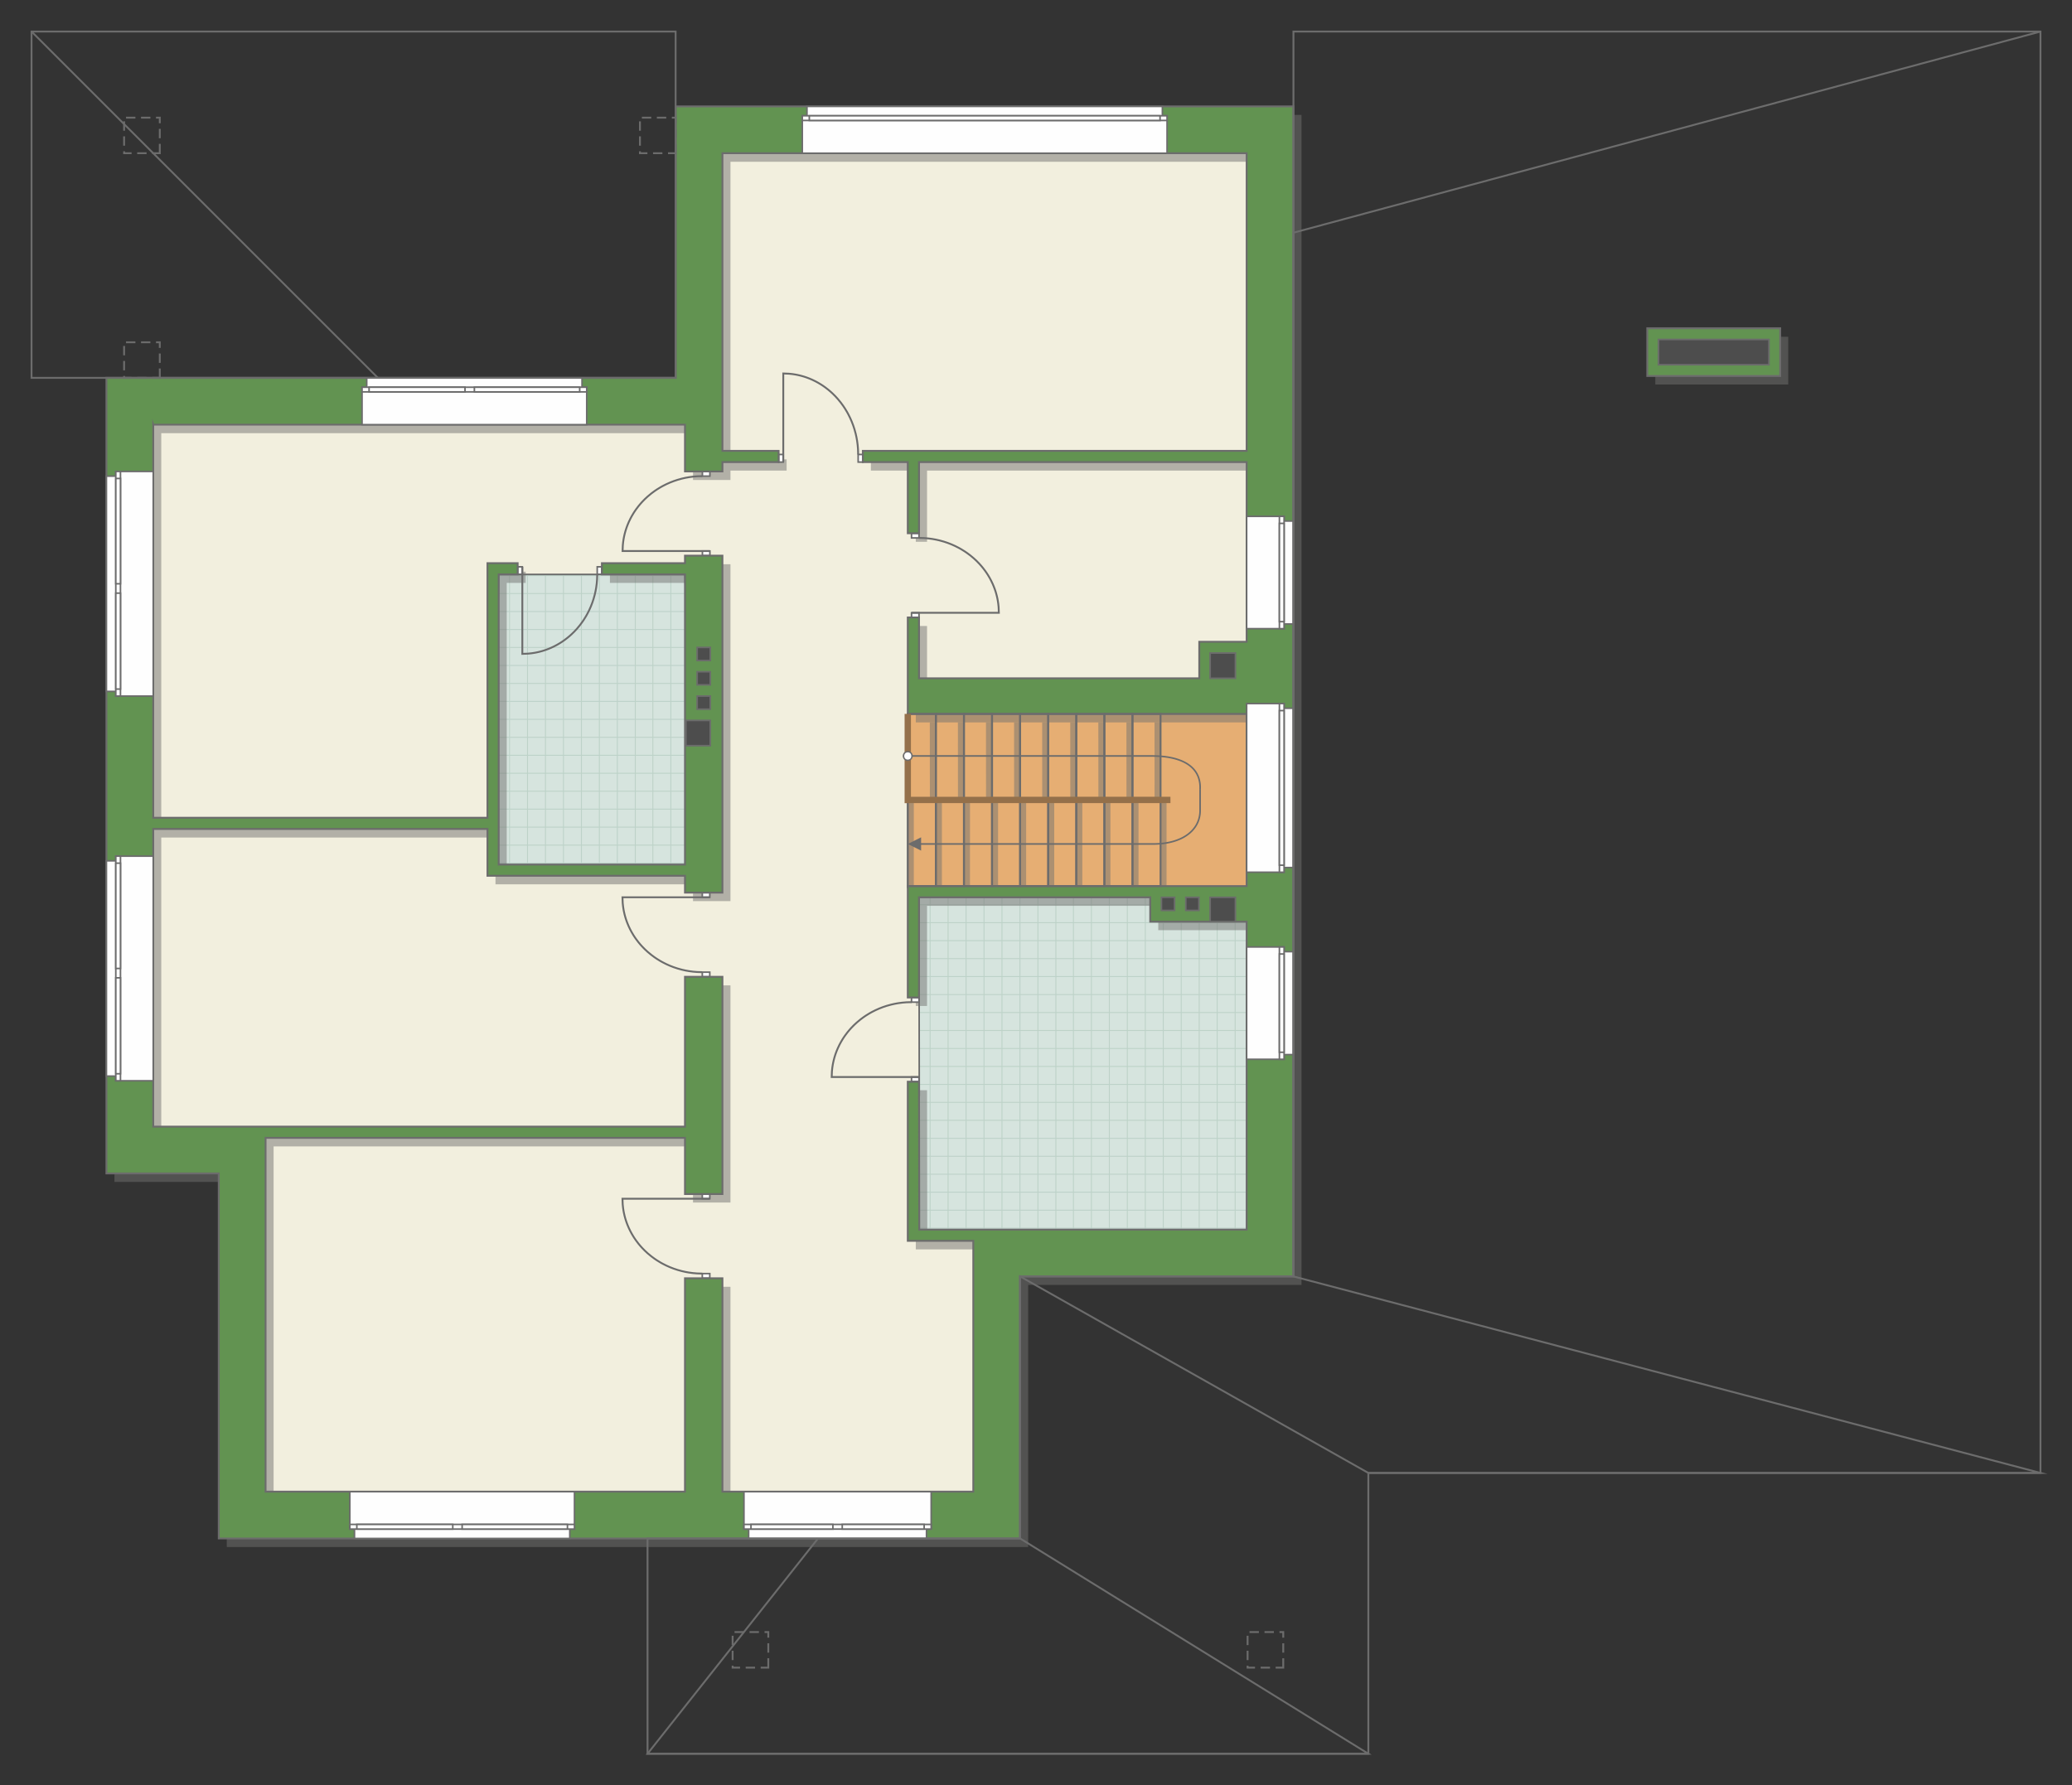 <?xml version="1.0" encoding="UTF-8"?>
<!DOCTYPE svg PUBLIC "-//W3C//DTD SVG 1.1//EN" "http://www.w3.org/Graphics/SVG/1.1/DTD/svg11.dtd">
<!-- Creator: CorelDRAW 2018 (64-Bit) -->
<svg xmlns="http://www.w3.org/2000/svg" xml:space="preserve" width="221.238mm" height="190.648mm" version="1.1" style="shape-rendering:geometricPrecision; text-rendering:geometricPrecision; image-rendering:optimizeQuality; fill-rule:evenodd; clip-rule:evenodd"
viewBox="0 0 31889.5 27480.19"
 xmlns:xlink="http://www.w3.org/1999/xlink">
 <rect x="0" y="0" width="31889.5" height="27480.19" fill="#333333" stroke="none"/>
 <defs>
  <style type="text/css">
   <![CDATA[
    .str4 {stroke:#94704A;stroke-width:97.57;stroke-miterlimit:22.926}
    .str2 {stroke:#6C6C6C;stroke-width:24.35;stroke-miterlimit:22.926}
    .str1 {stroke:#6C6C6C;stroke-width:24.4;stroke-miterlimit:22.926}
    .str3 {stroke:#6C6C6C;stroke-width:28.83;stroke-miterlimit:22.926}
    .str0 {stroke:#BDD2C8;stroke-width:14.41;stroke-miterlimit:22.926}
    .str5 {stroke:#6C6C6C;stroke-width:28.83;stroke-miterlimit:22.926;stroke-dasharray:144.141 86.485}
    .fil1 {fill:none}
    .fil5 {fill:#FEFEFE}
    .fil0 {fill:#D6E4DE}
    .fil7 {fill:#4D4D4D}
    .fil6 {fill:#629351}
    .fil3 {fill:#E6AE73}
    .fil2 {fill:#F2EFDE}
    .fil9 {fill:white}
    .fil8 {fill:#6C6C6C;fill-rule:nonzero}
    .fil4 {fill:#727271;fill-opacity:0.502}
   ]]>
  </style>
    <clipPath id="id0">
     <path d="M19201.11 18927.07l-5053 0 0 -5115 3554.66 0 1498.34 374.62 0 4740.38z"/>
    </clipPath>
    <clipPath id="id1">
     <path d="M10542.41 13307.87l-2867.11 0 0 -4466.26 2867.11 0 0 4466.26z"/>
    </clipPath>
 </defs>
 <g id="пол">
  <g id="_2963493911648">
   <polygon class="fil0" points="19201.11,18927.07 14148.11,18927.07 14148.11,13812.07 17702.76,13812.07 19201.11,14186.69 "/>
   <g style="clip-path:url(#id0)">
    <g>
     <path id="1" class="fil1 str0" d="M18456.59 21110.18l0 -11109.26m-276.56 11109.26l0 -11109.26m-276.56 11109.26l0 -11109.26m-276.56 11109.26l0 -11109.26m-276.56 11109.26l0 -11109.26m-276.56 11109.26l0 -11109.26m-276.56 11109.26l0 -11109.26m-276.56 11109.26l0 -11109.26m4148.3 11109.39l0 -11109.24m-276.56 11109.24l0 -11109.24m-276.56 11109.24l0 -11109.24m-276.56 11109.24l0 -11109.24m-276.56 11109.24l0 -11109.24m-276.56 11109.24l0 -11109.24m-276.56 11109.24l0 -11109.24m-276.56 11109.24l0 -11109.24m4148.43 11109.11l0 -11109.26m-276.56 11109.26l0 -11109.26m-276.56 11109.26l0 -11109.26m-276.56 11109.26l0 -11109.26m-276.56 11109.26l0 -11109.26m-276.56 11109.26l0 -11109.26m-276.55 11109.26l0 -11109.26m-276.56 11109.26l0 -11109.26m4148.29 11109.39l0 -11109.24m-276.56 11109.24l0 -11109.24m-276.56 11109.24l0 -11109.24m-276.56 11109.24l0 -11109.24m-276.56 11109.24l0 -11109.24m-276.56 11109.24l0 -11109.24m-276.56 11109.24l0 -11109.24m-276.56 11109.24l0 -11109.24"/>
     <path class="fil1 str0" d="M27626.82 17521.57l-18167.37 0m18167.37 276.56l-18167.37 0m18167.37 276.56l-18167.37 0m18167.37 276.56l-18167.37 0m18167.37 276.56l-18167.37 0m18167.37 276.56l-18167.37 0m18167.37 276.56l-18167.37 0m18167.37 276.56l-18167.37 0m18167.6 -4148.3l-18167.36 0m18167.36 276.56l-18167.36 0m18167.36 276.56l-18167.36 0m18167.36 276.56l-18167.36 0m18167.36 276.56l-18167.36 0m18167.36 276.56l-18167.36 0m18167.36 276.56l-18167.36 0m18167.36 276.56l-18167.36 0m18167.13 -4148.45l-18167.37 0m18167.37 276.56l-18167.37 0m18167.37 276.56l-18167.37 0m18167.37 276.56l-18167.37 0m18167.37 276.56l-18167.37 0m18167.37 276.56l-18167.37 0m18167.37 276.56l-18167.37 0m18167.37 276.56l-18167.37 0m18167.6 -4148.29l-18167.36 0m18167.36 276.56l-18167.36 0m18167.36 276.56l-18167.36 0m18167.36 276.56l-18167.36 0m18167.36 276.56l-18167.36 0m18167.36 276.55l-18167.36 0m18167.36 276.56l-18167.36 0m18167.36 276.56l-18167.36 0"/>
     <path class="fil1 str0" d="M27029.75 21110.31l0 -11109.24m-276.56 11109.24l0 -11109.24m-276.56 11109.24l0 -11109.24m-276.56 11109.24l0 -11109.24m-276.56 11109.24l0 -11109.24m-276.56 11109.24l0 -11109.24m-276.56 11109.24l0 -11109.24m-276.56 11109.24l0 -11109.24m2212.36 11109.39l0 -11109.24"/>
     <path class="fil1 str0" d="M9613.2 21228l0 -11109.26m-276.56 11109.26l0 -11109.26m-276.56 11109.26l0 -11109.26m-276.56 11109.26l0 -11109.26m-276.56 11109.26l0 -11109.26m-276.56 11109.26l0 -11109.26m-276.56 11109.26l0 -11109.26m-276.56 11109.26l0 -11109.26m4148.29 11109.4l0 -11109.26m-276.55 11109.26l0 -11109.26m-276.56 11109.26l0 -11109.26m-276.56 11109.26l0 -11109.26m-276.56 11109.26l0 -11109.26m-276.56 11109.26l0 -11109.26m-276.56 11109.26l0 -11109.26m-276.56 11109.26l0 -11109.26m4148.43 11109.11l0 -11109.26m-276.56 11109.26l0 -11109.26m-276.56 11109.26l0 -11109.26m-276.56 11109.26l0 -11109.26m-276.56 11109.26l0 -11109.26m-276.56 11109.26l0 -11109.26m-276.56 11109.26l0 -11109.26m-276.56 11109.26l0 -11109.26m4148.3 11109.4l0 -11109.26m-276.56 11109.26l0 -11109.26m-276.56 11109.26l0 -11109.26m-276.56 11109.26l0 -11109.26m-276.56 11109.26l0 -11109.26m-276.56 11109.26l0 -11109.26m-276.56 11109.26l0 -11109.26m-276.56 11109.26l0 -11109.26"/>
    </g>
   </g>
   <polygon class="fil1" points="19201.11,18927.07 14148.11,18927.07 14148.11,13812.07 17702.76,13812.07 19201.11,14186.69 "/>
   <polygon class="fil0" points="10542.41,13307.87 7675.3,13307.87 7675.3,8841.6 10542.41,8841.6 "/>
   <g style="clip-path:url(#id1)">
    <g>
     <path id="1" class="fil1 str0" d="M11983.79 15490.98l0 -11109.26m-276.56 11109.26l0 -11109.26m-276.56 11109.26l0 -11109.26m-276.56 11109.26l0 -11109.26m-276.56 11109.26l0 -11109.26m-276.56 11109.26l0 -11109.26m-276.56 11109.26l0 -11109.26m-276.56 11109.26l0 -11109.26m4148.3 11109.39l0 -11109.24m-276.56 11109.24l0 -11109.24m-276.56 11109.24l0 -11109.24m-276.56 11109.24l0 -11109.24m-276.56 11109.24l0 -11109.24m-276.56 11109.24l0 -11109.24m-276.56 11109.24l0 -11109.24m-276.56 11109.24l0 -11109.24m4148.43 11109.11l0 -11109.26m-276.56 11109.26l0 -11109.26m-276.56 11109.26l0 -11109.26m-276.56 11109.26l0 -11109.26m-276.56 11109.26l0 -11109.26m-276.56 11109.26l0 -11109.26m-276.55 11109.26l0 -11109.26m-276.56 11109.26l0 -11109.26m4148.29 11109.39l0 -11109.24m-276.56 11109.24l0 -11109.24m-276.56 11109.24l0 -11109.24m-276.56 11109.24l0 -11109.24m-276.56 11109.24l0 -11109.24m-276.56 11109.24l0 -11109.24m-276.56 11109.24l0 -11109.24m-276.56 11109.24l0 -11109.24"/>
     <path class="fil1 str0" d="M21154.02 11902.36l-18167.37 0m18167.37 276.56l-18167.37 0m18167.37 276.56l-18167.37 0m18167.37 276.56l-18167.37 0m18167.37 276.56l-18167.37 0m18167.37 276.56l-18167.37 0m18167.37 276.56l-18167.37 0m18167.37 276.56l-18167.37 0m18167.6 -4148.3l-18167.36 0m18167.36 276.56l-18167.36 0m18167.36 276.56l-18167.36 0m18167.36 276.56l-18167.36 0m18167.36 276.56l-18167.36 0m18167.36 276.56l-18167.36 0m18167.36 276.56l-18167.36 0m18167.36 276.56l-18167.36 0m18167.13 -4148.45l-18167.37 0m18167.37 276.56l-18167.37 0m18167.37 276.56l-18167.37 0m18167.37 276.56l-18167.37 0m18167.37 276.56l-18167.37 0m18167.37 276.56l-18167.37 0m18167.37 276.56l-18167.37 0m18167.37 276.56l-18167.37 0m18167.6 -4148.29l-18167.36 0m18167.36 276.56l-18167.36 0m18167.36 276.56l-18167.36 0m18167.36 276.56l-18167.36 0m18167.36 276.56l-18167.36 0m18167.36 276.55l-18167.36 0m18167.36 276.56l-18167.36 0m18167.36 276.56l-18167.36 0"/>
     <path class="fil1 str0" d="M20556.94 15491.11l0 -11109.24m-276.56 11109.24l0 -11109.24m-276.56 11109.24l0 -11109.24m-276.56 11109.24l0 -11109.24m-276.56 11109.24l0 -11109.24m-276.56 11109.24l0 -11109.24m-276.56 11109.24l0 -11109.24m-276.56 11109.24l0 -11109.24m2212.36 11109.39l0 -11109.24"/>
     <path class="fil1 str0" d="M3140.4 15608.8l0 -11109.26m-276.56 11109.26l0 -11109.26m-276.56 11109.26l0 -11109.26m-276.56 11109.26l0 -11109.26m-276.56 11109.26l0 -11109.26m-276.56 11109.26l0 -11109.26m-276.56 11109.26l0 -11109.26m-276.56 11109.26l0 -11109.26m4148.29 11109.4l0 -11109.26m-276.55 11109.26l0 -11109.26m-276.56 11109.26l0 -11109.26m-276.56 11109.26l0 -11109.26m-276.56 11109.26l0 -11109.26m-276.56 11109.26l0 -11109.26m-276.56 11109.26l0 -11109.26m-276.56 11109.26l0 -11109.26m4148.43 11109.11l0 -11109.26m-276.56 11109.26l0 -11109.26m-276.56 11109.26l0 -11109.26m-276.56 11109.26l0 -11109.26m-276.56 11109.26l0 -11109.26m-276.56 11109.26l0 -11109.26m-276.56 11109.26l0 -11109.26m-276.56 11109.26l0 -11109.26m4148.3 11109.4l0 -11109.26m-276.56 11109.26l0 -11109.26m-276.56 11109.26l0 -11109.26m-276.56 11109.26l0 -11109.26m-276.56 11109.26l0 -11109.26m-276.56 11109.26l0 -11109.26m-276.56 11109.26l0 -11109.26m-276.56 11109.26l0 -11109.26"/>
    </g>
   </g>
   <polygon class="fil1" points="10542.41,13307.87 7675.3,13307.87 7675.3,8841.6 10542.41,8841.6 "/>
   <path class="fil2 str1" d="M2078.84 6402.38l-126.47 11251.16 1746.99 107.1 -9.18 5571.58 11577.76 -83.37 110.77 -4188.73 -1318.6 -46.56 88 -2166.91 -3.89 -3034.57 5346.19 -146.74 -15.57 -11581.85 -8644.27 -13.29 -201.64 4147.21 -8550.08 184.98zm5596.46 2439.22l2867.11 0 156.44 4482.08 -88.99 76.26 -3020.96 -5.66 86.41 -4552.68z"/>
   <polygon class="fil3 str1" points="19186.7,10988.28 19186.7,13662.88 13971.25,13662.88 13971.25,10988.28 "/>
  </g>
 </g>
 <g id="тень">
  <g id="_2963493920992">
   <path class="fil4" d="M10521.87 1769.21l9508.85 0 0 18009.51 -4206.9 0 0 4033.65 -12333.43 0 0 -5618.91 -1728.83 0 0 -12246.15 8760.31 0 0 -4178.1zm-8039.89 4898.47l8184.03 0 0 720.36 576.29 0 0 -144.07 864.41 0 0 -172.9 -864.41 0 0 -4581.5 8068 0 0 4581.5 -5906.89 0 0 172.9 691.44 0 0 1095.38 172.97 0 0 -1095.38 5042.48 0 0 2766.18 -729.06 0 0 561.89 -4313.42 0 0 -936.04 -172.97 0 0 1483.51 5215.45 0 0 2650.97 -5215.45 0 0 1714.43 172.97 0 0 -1541.6 3558.55 0 0 374.62 1483.93 0 0 4740.38 -5038.59 0 -3.89 -2276.71 -172.97 0 0 2449.67 1008.55 0 0 3860.67 -3861.1 0 0 -3284.68 -576.29 0 0 3284.68 -6455.21 0 0 -5445.93 6455.21 0 0 864.7 576.29 0 0 -3343.35 -576.29 0 0 2305.68 -8184.03 0 0 -4581.39 5144.1 0 0 720.27 3039.93 0 0 258.73 576.29 0 0 -5185.97 -576.29 0 0 115.26 -1278.67 0 0 172.9 1278.67 0 0 4466.26 -2867.11 0 0 -4466.26 291.74 0 0 -172.9 -464.57 0 0 3918.74 -5144.1 0 0 -6051.01z"/>
   <polygon class="fil4" points="27522.02,5183.74 27522.02,5918.5 25476.23,5918.5 25476.23,5183.74 "/>
  </g>
  <g id="_2963493921184">
   <polygon class="fil4" points="14311.36,12313.64 14310.61,11119.52 14403.52,11119.52 14403.42,12313.64 "/>
   <polygon class="fil4" points="14743.7,12313.64 14742.95,11119.52 14835.86,11119.52 14835.76,12313.64 "/>
   <polygon class="fil4" points="15175.86,12313.64 15175.11,11119.52 15268.02,11119.52 15267.92,12313.64 "/>
   <polygon class="fil4" points="15608.2,12313.64 15607.45,11119.52 15700.36,11119.52 15700.26,12313.64 "/>
   <polygon class="fil4" points="16040.47,12313.64 16039.72,11119.52 16132.64,11119.52 16132.54,12313.64 "/>
   <polygon class="fil4" points="16472.81,12313.64 16472.06,11119.52 16564.97,11119.52 16564.87,12313.64 "/>
   <polygon class="fil4" points="16904.97,12313.64 16904.22,11119.52 16997.14,11119.52 16997.04,12313.64 "/>
   <polygon class="fil4" points="17337.31,12313.64 17336.56,11119.52 17429.47,11119.52 17429.37,12313.64 "/>
   <polygon class="fil4" points="17769.59,12313.64 17768.84,11119.52 17861.75,11119.52 17861.65,12313.64 "/>
   <polygon class="fil4" points="13971.99,13639.17 13971.25,12313.73 14064.16,12313.73 14064.06,13639.17 "/>
   <polygon class="fil4" points="14404.33,13639.17 14403.58,12313.73 14496.49,12313.73 14496.39,13639.17 "/>
   <polygon class="fil4" points="14836.49,13639.17 14835.74,12313.73 14928.66,12313.73 14928.56,13639.17 "/>
   <polygon class="fil4" points="15268.83,13639.17 15268.08,12313.73 15360.99,12313.73 15360.89,13639.17 "/>
   <polygon class="fil4" points="15701.11,13639.17 15700.36,12313.73 15793.27,12313.73 15793.17,13639.17 "/>
   <polygon class="fil4" points="16133.45,13639.17 16132.7,12313.73 16225.61,12313.73 16225.51,13639.17 "/>
   <polygon class="fil4" points="16565.61,13639.17 16564.86,12313.73 16657.77,12313.73 16657.67,13639.17 "/>
   <polygon class="fil4" points="16997.94,13639.17 16997.2,12313.73 17090.11,12313.73 17090.01,13639.17 "/>
   <polygon class="fil4" points="17430.22,13639.17 17429.47,12313.73 17522.39,12313.73 17522.29,13639.17 "/>
   <polygon class="fil4" points="17861.75,13639.17 17861,12313.73 17953.92,12313.73 17953.82,13639.17 "/>
  </g>
 </g>
 <g id="двери">
  <g id="_2963493932800">
   <g>
    <polygon class="fil5 str2" points="12055.18,6995.78 12055.18,7112.73 11983.11,7112.73 11983.11,6995.78 "/>
    <polyline class="fil1 str3" points="12055.18,7112.73 12055.18,5748.83 12143.88,5752.46 12196.53,5758.1 12243.73,5765.43 12274.38,5771.34 12316.28,5780.94 12356.31,5791.81 12381.92,5799.64 12418.34,5811.98 12459.01,5827.52 12502.54,5846.24 12550.49,5869.53 12591.79,5891.93 12636.07,5918.55 12664.41,5937.06 12697.8,5960.49 12745.08,5996.81 12779.86,6026.11 12812.44,6055.72 12852.96,6095.82 12893.3,6139.83 12940.58,6197.44 12978.14,6248.82 13003.31,6286.62 13036.02,6340.61 13055.63,6376.25 13084.16,6433.44 13109.14,6490.39 13131.47,6548.78 13151.29,6609.26 13169.26,6675.09 13181.81,6731.61 13191.57,6786.51 13200.06,6851.13 13205.42,6916.18 13207.73,6995.78 "/>
    <polygon class="fil5 str2" points="13207.73,7112.73 13279.8,7112.73 13279.8,6995.78 13207.73,6995.78 "/>
   </g>
   <g>
    <polygon class="fil5 str2" points="8039.11,8839.57 8039.11,8724.65 7967.04,8724.65 7967.04,8839.57 "/>
    <polyline class="fil1 str3" points="8039.11,8724.65 8039.11,10064.72 8127.82,10061.16 8180.46,10055.61 8227.66,10048.41 8258.31,10042.6 8300.21,10033.17 8340.24,10022.49 8365.85,10014.79 8402.28,10002.67 8442.94,9987.42 8486.47,9969.01 8534.42,9946.14 8575.72,9924.12 8620,9897.97 8648.34,9879.78 8681.74,9856.76 8729.01,9821.08 8763.8,9792.28 8796.37,9763.18 8836.89,9723.8 8877.23,9680.56 8924.51,9623.96 8962.08,9573.46 8987.24,9536.33 9019.95,9483.29 9039.57,9448.28 9068.09,9392.06 9093.07,9336.11 9115.4,9278.74 9135.22,9219.32 9153.19,9154.63 9165.75,9099.11 9175.5,9045.17 9183.99,8981.68 9189.36,8917.77 9191.66,8839.57 "/>
    <polygon class="fil5 str2" points="9191.66,8724.65 9263.73,8724.65 9263.73,8839.57 9191.66,8839.57 "/>
   </g>
   <g>
    <polygon class="fil5 str2" points="10810.65,8481.38 10925.89,8481.38 10925.89,8553.45 10810.65,8553.45 "/>
    <polyline class="fil1 str3" points="10925.89,8481.38 9582,8481.38 9585.57,8392.68 9591.14,8340.04 9598.36,8292.83 9604.18,8262.18 9613.65,8220.28 9624.36,8180.26 9632.07,8154.64 9644.22,8118.22 9659.53,8077.55 9677.98,8034.02 9700.93,7986.07 9723.01,7944.77 9749.23,7900.49 9767.48,7872.15 9790.55,7838.76 9826.34,7791.48 9855.22,7756.7 9884.39,7724.12 9923.9,7683.6 9967.26,7643.26 10024.02,7595.98 10074.66,7558.42 10111.9,7533.25 10165.09,7500.54 10200.2,7480.93 10256.58,7452.4 10312.69,7427.42 10370.22,7405.09 10429.8,7385.27 10494.68,7367.3 10550.36,7354.75 10604.46,7344.99 10668.13,7336.5 10732.23,7331.14 10810.65,7328.83 "/>
    <polygon class="fil5 str2" points="10925.89,7328.83 10925.89,7256.76 10810.65,7256.76 10810.65,7328.83 "/>
   </g>
   <g>
    <polygon class="fil5 str2" points="14144.21,9432.74 14028.97,9432.74 14028.97,9504.81 14144.21,9504.81 "/>
    <polyline class="fil1 str3" points="14028.97,9432.74 15372.87,9432.74 15369.3,9344.03 15363.73,9291.39 15356.51,9244.19 15350.69,9213.54 15341.22,9171.64 15330.51,9131.61 15322.8,9106 15310.65,9069.58 15295.34,9028.91 15276.89,8985.38 15253.94,8937.43 15231.86,8896.13 15205.64,8851.85 15187.39,8823.51 15164.31,8790.12 15128.52,8742.84 15099.65,8708.06 15070.48,8675.48 15030.97,8634.96 14987.61,8594.62 14930.85,8547.34 14880.21,8509.78 14842.97,8484.61 14789.78,8451.9 14754.67,8432.29 14698.29,8403.76 14642.18,8378.78 14584.65,8356.45 14525.06,8336.63 14460.19,8318.66 14404.5,8306.1 14350.41,8296.35 14286.74,8287.86 14222.64,8282.49 14144.21,8280.19 "/>
    <polygon class="fil5 str2" points="14028.97,8280.19 14028.97,8208.12 14144.21,8208.12 14144.21,8280.19 "/>
   </g>
   <g>
    <polygon class="fil5 str2" points="10808.94,13811.51 10924.18,13811.51 10924.18,13739.44 10808.94,13739.44 "/>
    <polyline class="fil1 str3" points="10924.18,13811.51 9580.28,13811.51 9583.86,13900.21 9589.42,13952.85 9596.64,14000.06 9602.46,14030.7 9611.93,14072.61 9622.64,14112.63 9630.36,14138.25 9642.51,14174.67 9657.81,14215.33 9676.26,14258.86 9699.21,14306.82 9721.29,14348.12 9747.51,14392.4 9765.76,14420.73 9788.84,14454.13 9824.63,14501.41 9853.5,14536.19 9882.67,14568.77 9922.18,14609.29 9965.54,14649.63 10022.3,14696.91 10072.94,14734.47 10110.19,14759.64 10163.37,14792.34 10198.49,14811.96 10254.86,14840.49 10310.97,14865.47 10368.5,14887.79 10428.09,14907.61 10492.97,14925.59 10548.65,14938.14 10602.74,14947.9 10666.41,14956.39 10730.51,14961.75 10808.94,14964.06 "/>
    <polygon class="fil5 str2" points="10924.18,14964.06 10924.18,15036.13 10808.94,15036.13 10808.94,14964.06 "/>
   </g>
   <g>
    <polygon class="fil5 str2" points="14028.97,16578.29 14144.21,16578.29 14144.21,16650.36 14028.97,16650.36 "/>
    <polyline class="fil1 str3" points="14144.21,16578.29 12800.32,16578.29 12803.89,16489.59 12809.46,16436.95 12816.68,16389.74 12822.5,16359.1 12831.97,16317.2 12842.68,16277.17 12850.39,16251.55 12862.54,16215.13 12877.85,16174.47 12896.3,16130.94 12919.25,16082.98 12941.33,16041.69 12967.55,15997.41 12985.8,15969.07 13008.87,15935.67 13044.66,15888.39 13073.54,15853.61 13102.71,15821.03 13142.22,15780.52 13185.58,15740.17 13242.34,15692.89 13292.98,15655.33 13330.22,15630.16 13383.41,15597.46 13418.52,15577.84 13474.9,15549.31 13531.01,15524.33 13588.54,15502.01 13648.12,15482.19 13713,15464.21 13768.68,15451.66 13822.78,15441.9 13886.45,15433.41 13950.55,15428.05 14028.97,15425.74 "/>
    <polygon class="fil5 str2" points="14144.21,15425.74 14144.21,15353.67 14028.97,15353.67 14028.97,15425.74 "/>
   </g>
   <g>
    <polygon class="fil5 str2" points="10808.94,18451.4 10924.18,18451.4 10924.18,18379.33 10808.94,18379.33 "/>
    <polyline class="fil1 str3" points="10924.18,18451.4 9580.28,18451.4 9583.86,18540.11 9589.42,18592.75 9596.64,18639.95 9602.46,18670.6 9611.93,18712.5 9622.64,18752.53 9630.36,18778.14 9642.51,18814.57 9657.81,18855.23 9676.26,18898.76 9699.21,18946.72 9721.29,18988.01 9747.51,19032.29 9765.76,19060.63 9788.84,19094.03 9824.63,19141.31 9853.5,19176.09 9882.67,19208.66 9922.18,19249.18 9965.54,19289.53 10022.3,19336.8 10072.94,19374.37 10110.19,19399.53 10163.37,19432.24 10198.49,19451.86 10254.86,19480.38 10310.97,19505.36 10368.5,19527.69 10428.09,19547.51 10492.97,19565.48 10548.65,19578.04 10602.74,19587.8 10666.41,19596.29 10730.51,19601.65 10808.94,19603.95 "/>
    <polygon class="fil5 str2" points="10924.18,19603.95 10924.18,19676.02 10808.94,19676.02 10808.94,19603.95 "/>
   </g>
  </g>
 </g>
 <g id="стена">
  <g id="_2963493876736">
   <path class="fil6 str3" d="M10398.27 1637.97l9508.85 0 0 18009.51 -4206.9 0 0 4033.65 -12333.43 0 0 -5618.91 -1728.83 0 0 -12246.15 8760.31 0 0 -4178.1zm-8039.89 4898.47l8184.03 0 0 720.36 576.29 0 0 -144.07 864.41 0 0 -172.9 -864.41 0 0 -4581.5 8068 0 0 4581.5 -5906.89 0 0 172.9 691.44 0 0 1095.38 172.97 0 0 -1095.38 5042.48 0 0 2766.18 -729.06 0 0 561.89 -4313.42 0 0 -936.04 -172.97 0 0 1483.51 5215.45 0 0 2650.97 -5215.45 0 0 1714.43 172.97 0 0 -1541.6 3558.55 0 0 374.62 1483.93 0 0 4740.38 -5038.59 0 -3.89 -2276.71 -172.97 0 0 2449.67 1008.55 0 0 3860.67 -3861.1 0 0 -3284.68 -576.29 0 0 3284.68 -6455.21 0 0 -5445.93 6455.21 0 0 864.7 576.29 0 0 -3343.35 -576.29 0 0 2305.68 -8184.03 0 0 -4581.39 5144.1 0 0 720.27 3039.93 0 0 258.73 576.29 0 0 -5185.97 -576.29 0 0 115.26 -1278.67 0 0 172.9 1278.67 0 0 4466.26 -2867.11 0 0 -4466.26 291.74 0 0 -172.9 -464.57 0 0 3918.74 -5144.1 0 0 -6051.01z"/>
   <polygon class="fil6 str3" points="27398.42,5052.5 27398.42,5787.26 25352.62,5787.26 25352.62,5052.5 "/>
  </g>
 </g>
 <g id="окно">
  <g id="_2963493879136">
   <g>
    <polygon class="fil5 str2" points="19907.11,14648.39 19907.11,16233.22 19762.97,16233.22 19762.97,16305.29 19186.7,16305.29 19186.7,14576.32 19762.97,14576.32 19762.97,14648.39 "/>
    <polygon class="fil5 str2" points="19762.97,14779.57 19762.97,16305.29 19690.9,16305.29 19690.9,14576.32 19762.97,14576.32 "/>
    <polygon class="fil5 str2" points="19726.94,14684.43 19762.97,14684.43 19762.97,16197.18 19690.9,16197.18 19690.9,14684.43 "/>
   </g>
   <g>
    <polygon class="fil5 str2" points="19907.11,8020.19 19907.11,9605.02 19762.97,9605.02 19762.97,9677.09 19186.7,9677.09 19186.7,7948.12 19762.97,7948.12 19762.97,8020.19 "/>
    <polygon class="fil5 str2" points="19762.97,8151.37 19762.97,9677.09 19690.9,9677.09 19690.9,7948.12 19762.97,7948.12 "/>
    <polygon class="fil5 str2" points="19726.94,8056.22 19762.97,8056.22 19762.97,9568.98 19690.9,9568.98 19690.9,8056.22 "/>
   </g>
   <g>
    <polygon class="fil5 str2" points="19907.11,10901.87 19907.11,13353.85 19762.97,13353.85 19762.97,13425.92 19186.7,13425.92 19186.7,10829.8 19762.97,10829.8 19762.97,10901.87 "/>
    <polygon class="fil5 str2" points="19762.97,11033.05 19762.97,13425.92 19690.9,13425.92 19690.9,10829.8 19762.97,10829.8 "/>
    <polygon class="fil5 str2" points="19726.94,10937.9 19762.97,10937.9 19762.97,13317.81 19690.9,13317.81 19690.9,10937.9 "/>
   </g>
   <g>
    <polygon class="fil5 str2" points="12419.9,1637.92 17890,1637.92 17890,1782.06 17962.07,1782.06 17962.07,2358.33 12347.83,2358.33 12347.83,1782.06 12419.9,1782.06 "/>
    <polygon class="fil5 str2" points="12551.08,1782.06 17962.07,1782.06 17962.07,1854.13 12347.83,1854.13 12347.83,1782.06 "/>
    <polygon class="fil5 str2" points="12455.94,1818.09 12455.94,1782.06 17853.97,1782.06 17853.97,1854.13 12455.94,1854.13 "/>
   </g>
   <g>
    <polygon class="fil5 str2" points="11450.08,22960.71 14331.45,22960.71 14331.45,23536.98 14259.38,23536.98 14259.38,23681.14 11522,23681.14 11522,23536.98 11450.08,23536.98 "/>
    <polygon class="fil5 str2" points="11751.09,23464.91 11450.08,23464.91 11450.08,23536.98 14331.45,23536.98 14331.45,23464.91 "/>
    <polygon class="fil5 str2" points="11558.04,23500.95 11558.04,23536.98 12818.69,23536.98 12818.69,23464.91 11558.04,23464.91 "/>
    <polygon class="fil5 str2" points="12962.84,23500.95 12962.84,23536.98 14223.35,23536.98 14223.35,23464.91 12962.84,23464.91 "/>
   </g>
   <g>
    <polygon class="fil5 str2" points="5383.89,22960.71 8841.54,22960.71 8841.54,23536.98 8769.47,23536.98 8769.47,23681.14 5455.82,23681.14 5455.82,23536.98 5383.89,23536.98 "/>
    <polygon class="fil5 str2" points="5684.9,23464.91 5383.89,23464.91 5383.89,23536.98 8841.54,23536.98 8841.54,23464.91 "/>
    <polygon class="fil5 str2" points="5491.85,23500.95 5491.85,23536.98 6968.51,23536.98 6968.51,23464.91 5491.85,23464.91 "/>
    <polygon class="fil5 str2" points="7112.65,23500.95 7112.65,23536.98 8733.44,23536.98 8733.44,23464.91 7112.65,23464.91 "/>
   </g>
   <g>
    <polygon class="fil5 str2" points="2358.38,16635.95 2358.38,13178.3 1782.1,13178.3 1782.1,13250.37 1637.95,13250.37 1637.95,16564.02 1782.1,16564.02 1782.1,16635.95 "/>
    <polygon class="fil5 str2" points="1854.17,16334.94 1854.17,16635.95 1782.1,16635.95 1782.1,13178.3 1854.17,13178.3 "/>
    <polygon class="fil5 str2" points="1818.14,16527.99 1782.1,16527.99 1782.1,15051.34 1854.17,15051.34 1854.17,16527.99 "/>
    <polygon class="fil5 str2" points="1818.14,14907.2 1782.1,14907.2 1782.1,13286.4 1854.17,13286.4 1854.17,14907.2 "/>
   </g>
   <g>
    <polygon class="fil5 str2" points="2358.38,10714.54 2358.38,7256.89 1782.1,7256.89 1782.1,7328.96 1637.95,7328.96 1637.95,10642.61 1782.1,10642.61 1782.1,10714.54 "/>
    <polygon class="fil5 str2" points="1854.17,10413.53 1854.17,10714.54 1782.1,10714.54 1782.1,7256.89 1854.17,7256.89 "/>
    <polygon class="fil5 str2" points="1818.14,10606.58 1782.1,10606.58 1782.1,9129.93 1854.17,9129.93 1854.17,10606.58 "/>
    <polygon class="fil5 str2" points="1818.14,8985.79 1782.1,8985.79 1782.1,7364.99 1854.17,7364.99 1854.17,8985.79 "/>
   </g>
   <g>
    <polygon class="fil5 str2" points="5572.29,6536.44 9029.94,6536.44 9029.94,5960.17 8957.87,5960.17 8957.87,5816.01 5644.21,5816.01 5644.21,5960.17 5572.29,5960.17 "/>
    <polygon class="fil5 str2" points="5873.29,6032.24 5572.29,6032.24 5572.29,5960.17 9029.94,5960.17 9029.94,6032.24 "/>
    <polygon class="fil5 str2" points="5680.25,5996.2 5680.25,5960.17 7156.9,5960.17 7156.9,6032.24 5680.25,6032.24 "/>
    <polygon class="fil5 str2" points="7301.04,5996.2 7301.04,5960.17 8921.83,5960.17 8921.83,6032.24 7301.04,6032.24 "/>
   </g>
  </g>
 </g>
 <g id="ВК">
  <g id="_2963201751952">
   <polygon class="fil7 str1" points="25525.61,5225.38 27225.58,5225.38 27225.58,5614.37 25525.61,5614.37 "/>
   <polygon class="fil7 str1" points="18624.83,10051.81 19013.87,10051.81 19013.87,10440.8 18624.83,10440.8 "/>
   <polygon class="fil7 str1" points="18624.83,13812.07 19013.87,13812.07 19013.87,14186.69 18624.83,14186.69 "/>
   <polygon class="fil7 str1" points="18250.21,13812.07 18451.87,13812.07 18451.87,14013.72 18250.21,14013.72 "/>
   <polygon class="fil7 str1" points="17875.73,13812.07 18077.39,13812.07 18077.39,14013.72 17875.73,14013.72 "/>
   <polygon class="fil7 str1" points="10729.66,9965.38 10931.31,9965.38 10931.31,10167.04 10729.66,10167.04 "/>
   <polygon class="fil7 str1" points="10729.66,10339.95 10931.31,10339.95 10931.31,10541.6 10729.66,10541.6 "/>
   <polygon class="fil7 str1" points="10729.66,10714.54 10931.31,10714.54 10931.31,10916.19 10729.66,10916.19 "/>
   <polygon class="fil7 str1" points="10556.82,11089.12 10931.31,11089.12 10931.31,11478.14 10556.82,11478.14 "/>
  </g>
 </g>
 <g id="Линии">
  <g id="_2963201763376">
   <g>
    <polygon class="fil1 str3" points="485.39,485.39 10398.27,485.39 10398.27,5816.07 485.39,5816.07 "/>
    <polyline class="fil1 str3" points="485.39,485.39 2937.16,2937.19 5816.03,5816.07 "/>
    <polygon class="fil1 str3" points="19907.11,485.39 31404.11,485.39 31404.11,22672.57 21059.68,22672.57 21059.68,26994.79 9965.99,26994.79 9965.99,23681.14 15700.22,23681.14 15700.22,19647.49 19907.11,19647.49 "/>
    <polyline class="fil1 str3" points="31404.11,485.39 19907.11,3582.12 19907.11,19647.49 31404.11,22672.57 21059.68,22672.57 15700.22,19647.49 15700.22,23681.14 21059.68,26994.79 9965.99,26994.79 11848.76,24616.87 12589.65,23681.14 "/>
    <g>
     <polygon class="fil1 str3" points="13971.25,10988.28 13971.25,12284.9 14403.52,12284.9 14403.52,10988.28 "/>
     <polygon class="fil1 str3" points="14403.52,10988.28 14403.52,12284.9 14835.8,12284.9 14835.8,10988.28 "/>
     <polygon class="fil1 str3" points="14835.8,10988.28 14835.8,12284.9 15268.08,12284.9 15268.08,10988.28 "/>
     <polygon class="fil1 str3" points="15268.08,10988.28 15268.08,12284.9 15700.36,12284.9 15700.36,10988.28 "/>
     <polygon class="fil1 str3" points="15700.36,10988.28 15700.36,12284.9 16132.64,12284.9 16132.64,10988.28 "/>
     <polygon class="fil1 str3" points="16132.64,10988.28 16132.64,12284.9 16564.92,12284.9 16564.92,10988.28 "/>
     <polygon class="fil1 str3" points="16564.92,10988.28 16564.92,12284.9 16997.2,12284.9 16997.2,10988.28 "/>
     <polygon class="fil1 str3" points="16997.2,10988.28 16997.2,12284.9 17429.47,12284.9 17429.47,10988.28 "/>
     <polygon class="fil1 str3" points="17429.47,10988.28 17429.47,12284.9 17861.75,12284.9 17861.75,10988.28 "/>
     <polygon class="fil1 str3" points="13971.25,12342.55 13971.25,13639.17 14403.52,13639.17 14403.52,12342.55 "/>
     <polygon class="fil1 str3" points="14403.52,12342.55 14403.52,13639.17 14835.8,13639.17 14835.8,12342.55 "/>
     <polygon class="fil1 str3" points="14835.8,12342.55 14835.8,13639.17 15268.08,13639.17 15268.08,12342.55 "/>
     <polygon class="fil1 str3" points="15268.08,12342.55 15268.08,13639.17 15700.36,13639.17 15700.36,12342.55 "/>
     <polygon class="fil1 str3" points="15700.36,12342.55 15700.36,13639.17 16132.64,13639.17 16132.64,12342.55 "/>
     <polygon class="fil1 str3" points="16132.64,12342.55 16132.64,13639.17 16564.92,13639.17 16564.92,12342.55 "/>
     <polygon class="fil1 str3" points="16564.92,12342.55 16564.92,13639.17 16997.2,13639.17 16997.2,12342.55 "/>
     <polygon class="fil1 str3" points="16997.2,12342.55 16997.2,13639.17 17429.47,13639.17 17429.47,12342.55 "/>
     <polygon class="fil1 str3" points="17429.47,12342.55 17429.47,13639.17 17861.75,13639.17 17861.75,12342.55 "/>
     <polyline class="fil1 str4" points="13971.25,10988.28 13971.25,12313.73 18014.05,12312.93 "/>
    </g>
    <g>
     <g>
      <path class="fil8" d="M13970.83 11559.55l0 0 3.92 0.1 3.89 0.29 3.85 0.49 3.79 0.69 3.72 0.85 3.66 1.04 3.57 1.21 3.5 1.38 3.4 1.54 3.32 1.7 3.23 1.86 3.11 1.99 3.01 2.15 2.9 2.28 2.78 2.41 2.67 2.54 2.54 2.67 2.42 2.78 2.28 2.9 2.15 3.01 2 3.11 1.85 3.21 1.7 3.33 1.56 3.4 1.38 3.5 1.21 3.59 1.04 3.66 0.86 3.72 0.68 3.81 0.49 3.85 0.3 3.89 0.1 3.94 -51.26 0 -0.03 -1.34 -0.1 -1.31 -0.17 -1.27 -0.22 -1.25 -0.29 -1.23 -0.35 -1.21 -0.4 -1.18 -0.45 -1.15 -0.52 -1.12 -0.56 -1.11 -0.62 -1.07 -0.66 -1.04 -0.72 -1.01 -0.76 -0.98 -0.82 -0.94 -0.85 -0.89 -0.91 -0.86 -0.94 -0.81 -0.97 -0.76 -1.02 -0.72 -1.04 -0.68 -1.07 -0.61 -1.11 -0.58 -1.12 -0.5 -1.15 -0.46 -1.18 -0.39 -1.21 -0.35 -1.23 -0.29 -1.25 -0.22 -1.27 -0.17 -1.3 -0.1 -1.34 -0.03 0 0 0 -51.26zm-76.88 76.88l0 0 0.1 -3.94 0.3 -3.89 0.49 -3.85 0.68 -3.81 0.86 -3.72 1.04 -3.66 1.21 -3.59 1.38 -3.5 1.56 -3.4 1.7 -3.33 1.85 -3.21 2 -3.11 2.15 -3.01 2.28 -2.9 2.42 -2.78 2.54 -2.67 2.67 -2.54 2.78 -2.41 2.9 -2.28 3.01 -2.15 3.11 -1.99 3.23 -1.86 3.32 -1.7 3.4 -1.54 3.5 -1.38 3.57 -1.21 3.66 -1.04 3.72 -0.85 3.79 -0.69 3.85 -0.49 3.89 -0.29 3.92 -0.1 0 51.26 -1.34 0.03 -1.3 0.1 -1.27 0.17 -1.25 0.22 -1.23 0.29 -1.21 0.35 -1.18 0.39 -1.15 0.46 -1.12 0.5 -1.11 0.58 -1.07 0.61 -1.04 0.68 -1.02 0.72 -0.97 0.76 -0.94 0.81 -0.91 0.86 -0.85 0.89 -0.82 0.94 -0.76 0.98 -0.72 1.01 -0.66 1.04 -0.62 1.07 -0.56 1.11 -0.52 1.12 -0.45 1.15 -0.4 1.18 -0.35 1.21 -0.29 1.23 -0.22 1.25 -0.17 1.27 -0.1 1.31 -0.03 1.34 0 0 -51.26 0zm76.88 76.88l0 0 -3.92 -0.1 -3.89 -0.29 -3.85 -0.49 -3.79 -0.69 -3.72 -0.85 -3.66 -1.04 -3.57 -1.21 -3.5 -1.38 -3.4 -1.54 -3.32 -1.7 -3.23 -1.86 -3.11 -1.99 -3.01 -2.15 -2.9 -2.28 -2.78 -2.41 -2.67 -2.54 -2.54 -2.67 -2.42 -2.78 -2.28 -2.9 -2.15 -3.01 -2 -3.11 -1.85 -3.21 -1.7 -3.33 -1.56 -3.4 -1.38 -3.5 -1.21 -3.59 -1.04 -3.66 -0.86 -3.72 -0.68 -3.81 -0.49 -3.85 -0.3 -3.89 -0.1 -3.94 51.26 0 0.03 1.34 0.1 1.31 0.17 1.27 0.22 1.25 0.29 1.23 0.35 1.21 0.4 1.18 0.45 1.15 0.52 1.12 0.56 1.11 0.62 1.07 0.66 1.04 0.72 1.01 0.76 0.98 0.82 0.94 0.85 0.89 0.91 0.86 0.94 0.81 0.97 0.76 1.02 0.72 1.04 0.68 1.07 0.61 1.11 0.58 1.12 0.5 1.15 0.46 1.18 0.39 1.21 0.35 1.23 0.29 1.25 0.22 1.27 0.17 1.3 0.1 1.34 0.03 0 0 0 51.26zm76.88 -76.88l-0.1 3.94 -0.3 3.89 -0.49 3.85 -0.68 3.81 -0.86 3.72 -1.04 3.66 -1.21 3.59 -1.38 3.5 -1.56 3.4 -1.7 3.33 -1.85 3.21 -2 3.11 -2.15 3.01 -2.28 2.9 -2.42 2.78 -2.54 2.67 -2.67 2.54 -2.78 2.41 -2.9 2.28 -3.01 2.15 -3.11 1.99 -3.23 1.86 -3.32 1.7 -3.4 1.54 -3.5 1.38 -3.57 1.21 -3.66 1.04 -3.72 0.85 -3.79 0.69 -3.85 0.49 -3.89 0.29 -3.92 0.1 0 -51.26 1.34 -0.03 1.3 -0.1 1.27 -0.17 1.25 -0.22 1.23 -0.29 1.21 -0.35 1.18 -0.39 1.15 -0.46 1.12 -0.5 1.11 -0.58 1.07 -0.61 1.04 -0.68 1.02 -0.72 0.97 -0.76 0.94 -0.81 0.91 -0.86 0.85 -0.89 0.82 -0.94 0.76 -0.98 0.72 -1.01 0.66 -1.04 0.62 -1.07 0.56 -1.11 0.52 -1.12 0.45 -1.15 0.4 -1.18 0.35 -1.21 0.29 -1.23 0.22 -1.25 0.17 -1.27 0.1 -1.31 0.03 -1.34 51.26 0zm3702.43 -12.08l-0.2 24.39 0.1 0.01 -114.56 0 -114.81 0 -115.05 0 -115.28 -0.01 -115.49 -0.01 -115.67 0.01 -115.83 0 -116 -0.01 -116.13 -0.01 -116.26 0.01 -116.35 -0.01 -116.45 -0.01 -116.51 0.01 -116.57 -0.01 -116.6 -0.01 -116.61 0.01 -116.62 -0.01 -116.6 -0.01 -116.57 0.01 -116.51 -0.01 -116.45 -0.01 -116.35 0.01 -116.26 -0.01 -116.13 -0.01 -116 0.01 -115.83 0 -115.67 -0.01 -115.49 -0.01 -115.28 0.01 -115.05 0 -114.81 0 -114.56 0 0 -24.42 114.56 0 114.81 0 115.05 0 115.28 0.01 115.49 0.01 115.67 -0.01 115.83 0 116 0.01 116.13 0.01 116.26 -0.01 116.35 0.01 116.45 0.01 116.51 -0.01 116.57 0.01 116.6 0.01 116.62 -0.01 116.61 0.01 116.6 0.01 116.57 -0.01 116.51 0.01 116.45 0.01 116.35 -0.01 116.26 0.01 116.13 0.01 116 -0.01 115.83 0 115.67 0.01 115.49 0.01 115.28 -0.01 115.05 0 114.81 0 114.56 0 0.1 0.01zm-0.1 -0.01l0.1 0.01 -1.74 -0.01 1.64 0zm732.62 522.87l-24.42 0 0.01 -0.55 0.55 -32.06 -1.28 -30.82 -3.08 -29.62 -4.8 -28.44 -6.49 -27.26 -8.16 -26.12 -9.76 -24.97 -11.34 -23.88 -12.92 -22.79 -14.4 -21.74 -15.9 -20.68 -17.35 -19.65 -18.8 -18.62 -20.18 -17.64 -21.56 -16.63 -22.9 -15.64 -24.22 -14.69 -25.48 -13.69 -26.74 -12.71 -27.93 -11.76 -29.12 -10.81 -30.24 -9.84 -31.34 -8.92 -32.39 -7.97 -33.41 -7.03 -34.39 -6.11 -35.31 -5.2 -36.24 -4.3 -37.1 -3.4 -37.91 -2.52 -38.69 -1.63 -39.44 -0.76 0.2 -24.39 39.98 0.76 39.26 1.66 38.51 2.55 37.71 3.46 36.9 4.38 36.04 5.29 35.11 6.26 34.19 7.21 33.22 8.17 32.2 9.15 31.13 10.16 30.07 11.16 28.94 12.17 27.78 13.23 26.58 14.27 25.31 15.35 24.03 16.42 22.72 17.53 21.33 18.62 19.92 19.75 18.42 20.89 16.94 22.01 15.35 23.15 13.75 24.32 12.09 25.44 10.39 26.58 8.65 27.73 6.89 28.87 5.06 30 3.23 31.15 1.34 32.29 -0.55 33.44 0.01 -0.55zm-24.42 0l0 -0.23 0.01 -0.32 -0.01 0.55zm24.42 329.91l-24.42 0 0 0 0 -22.49 0 -20.14 0 -17.93 0 -15.88 0 -14.01 0 -12.27 0 -10.71 0 -9.28 0 -8.03 0 -6.93 0 -5.98 0 -5.2 0 -4.58 0 -4.09 0 -3.79 0 -3.63 0 -3.63 0 -3.79 0 -4.09 0 -4.58 0 -5.2 0 -5.98 0 -6.93 0 -8.03 0 -9.28 0 -10.71 0 -12.27 0 -14.01 0 -15.88 0 -17.93 0 -20.14 0 -22.49 24.42 0 0 22.49 0 20.14 0 17.93 0 15.88 0 14.01 0 12.27 0 10.71 0 9.28 0 8.03 0 6.93 0 5.98 0 5.2 0 4.58 0 4.09 0 3.79 0 3.63 0 3.63 0 3.79 0 4.09 0 4.58 0 5.2 0 5.98 0 6.93 0 8.03 0 9.28 0 10.71 0 12.27 0 14.01 0 15.88 0 17.93 0 20.14 0 22.49 0 0zm-732.62 525.97l0 -24.39 0 -0.01 41.95 -0.63 40.78 -1.89 39.61 -3.11 38.4 -4.31 37.22 -5.48 35.99 -6.63 34.77 -7.73 33.53 -8.81 32.27 -9.86 31.02 -10.91 29.74 -11.88 28.44 -12.84 27.16 -13.79 25.86 -14.69 24.53 -15.57 23.22 -16.42 21.87 -17.25 20.53 -18.03 19.17 -18.8 17.8 -19.55 16.46 -20.25 15.08 -20.94 13.68 -21.61 12.28 -22.26 10.88 -22.86 9.47 -23.45 8.06 -24.03 6.6 -24.59 5.17 -25.11 3.7 -25.63 2.25 -26.1 0.74 -26.57 24.42 0 -0.79 27.95 -2.36 27.52 -3.91 27.04 -5.46 26.52 -7.01 26 -8.52 25.44 -10.02 24.84 -11.52 24.19 -13 23.52 -14.46 22.85 -15.91 22.1 -17.33 21.35 -18.75 20.58 -20.12 19.75 -21.53 18.9 -22.88 18.03 -24.23 17.14 -25.54 16.23 -26.87 15.26 -28.17 14.28 -29.45 13.3 -30.72 12.28 -31.97 11.23 -33.22 10.15 -34.45 9.07 -35.66 7.93 -36.86 6.77 -38.05 5.59 -39.24 4.43 -40.39 3.17 -41.56 1.92 -42.69 0.66 0 -0.01zm-3647.49 -24.24l3647.49 -0.14 0 24.39 -3647.49 0.14 0 -24.39zm-131 12.19l205.05 -102.54 0 205.07 -205.05 -102.53z"/>
     </g>
     <circle class="fil9" transform="matrix(-2.55667E-14 0.974 -0.965 -2.57952E-14 13971.3 11636.6)" r="57.07"/>
    </g>
   </g>
   <polygon class="fil1 str5" points="19750.07,25669.27 19750.07,25121.83 19201.11,25121.83 19201.11,25669.27 "/>
   <polygon class="fil1 str5" points="11824.56,25669.27 11824.56,25121.83 11275.59,25121.83 11275.59,25669.27 "/>
   <polygon class="fil1 str5" points="10398.27,2358.33 10398.27,1810.89 9849.31,1810.89 9849.31,2358.33 "/>
   <polygon class="fil1 str5" points="2459.13,2358.33 2459.13,1810.89 1910.17,1810.89 1910.17,2358.33 "/>
   <polygon class="fil1 str5" points="2459.13,5816.06 2459.13,5268.61 1910.17,5268.61 1910.17,5816.06 "/>
  </g>
 </g>
 <g id="контур">
  <polygon class="fil1" points="-0,0 31889.5,0 31889.5,27480.19 -0,27480.19 "/>
 </g>
</svg>
